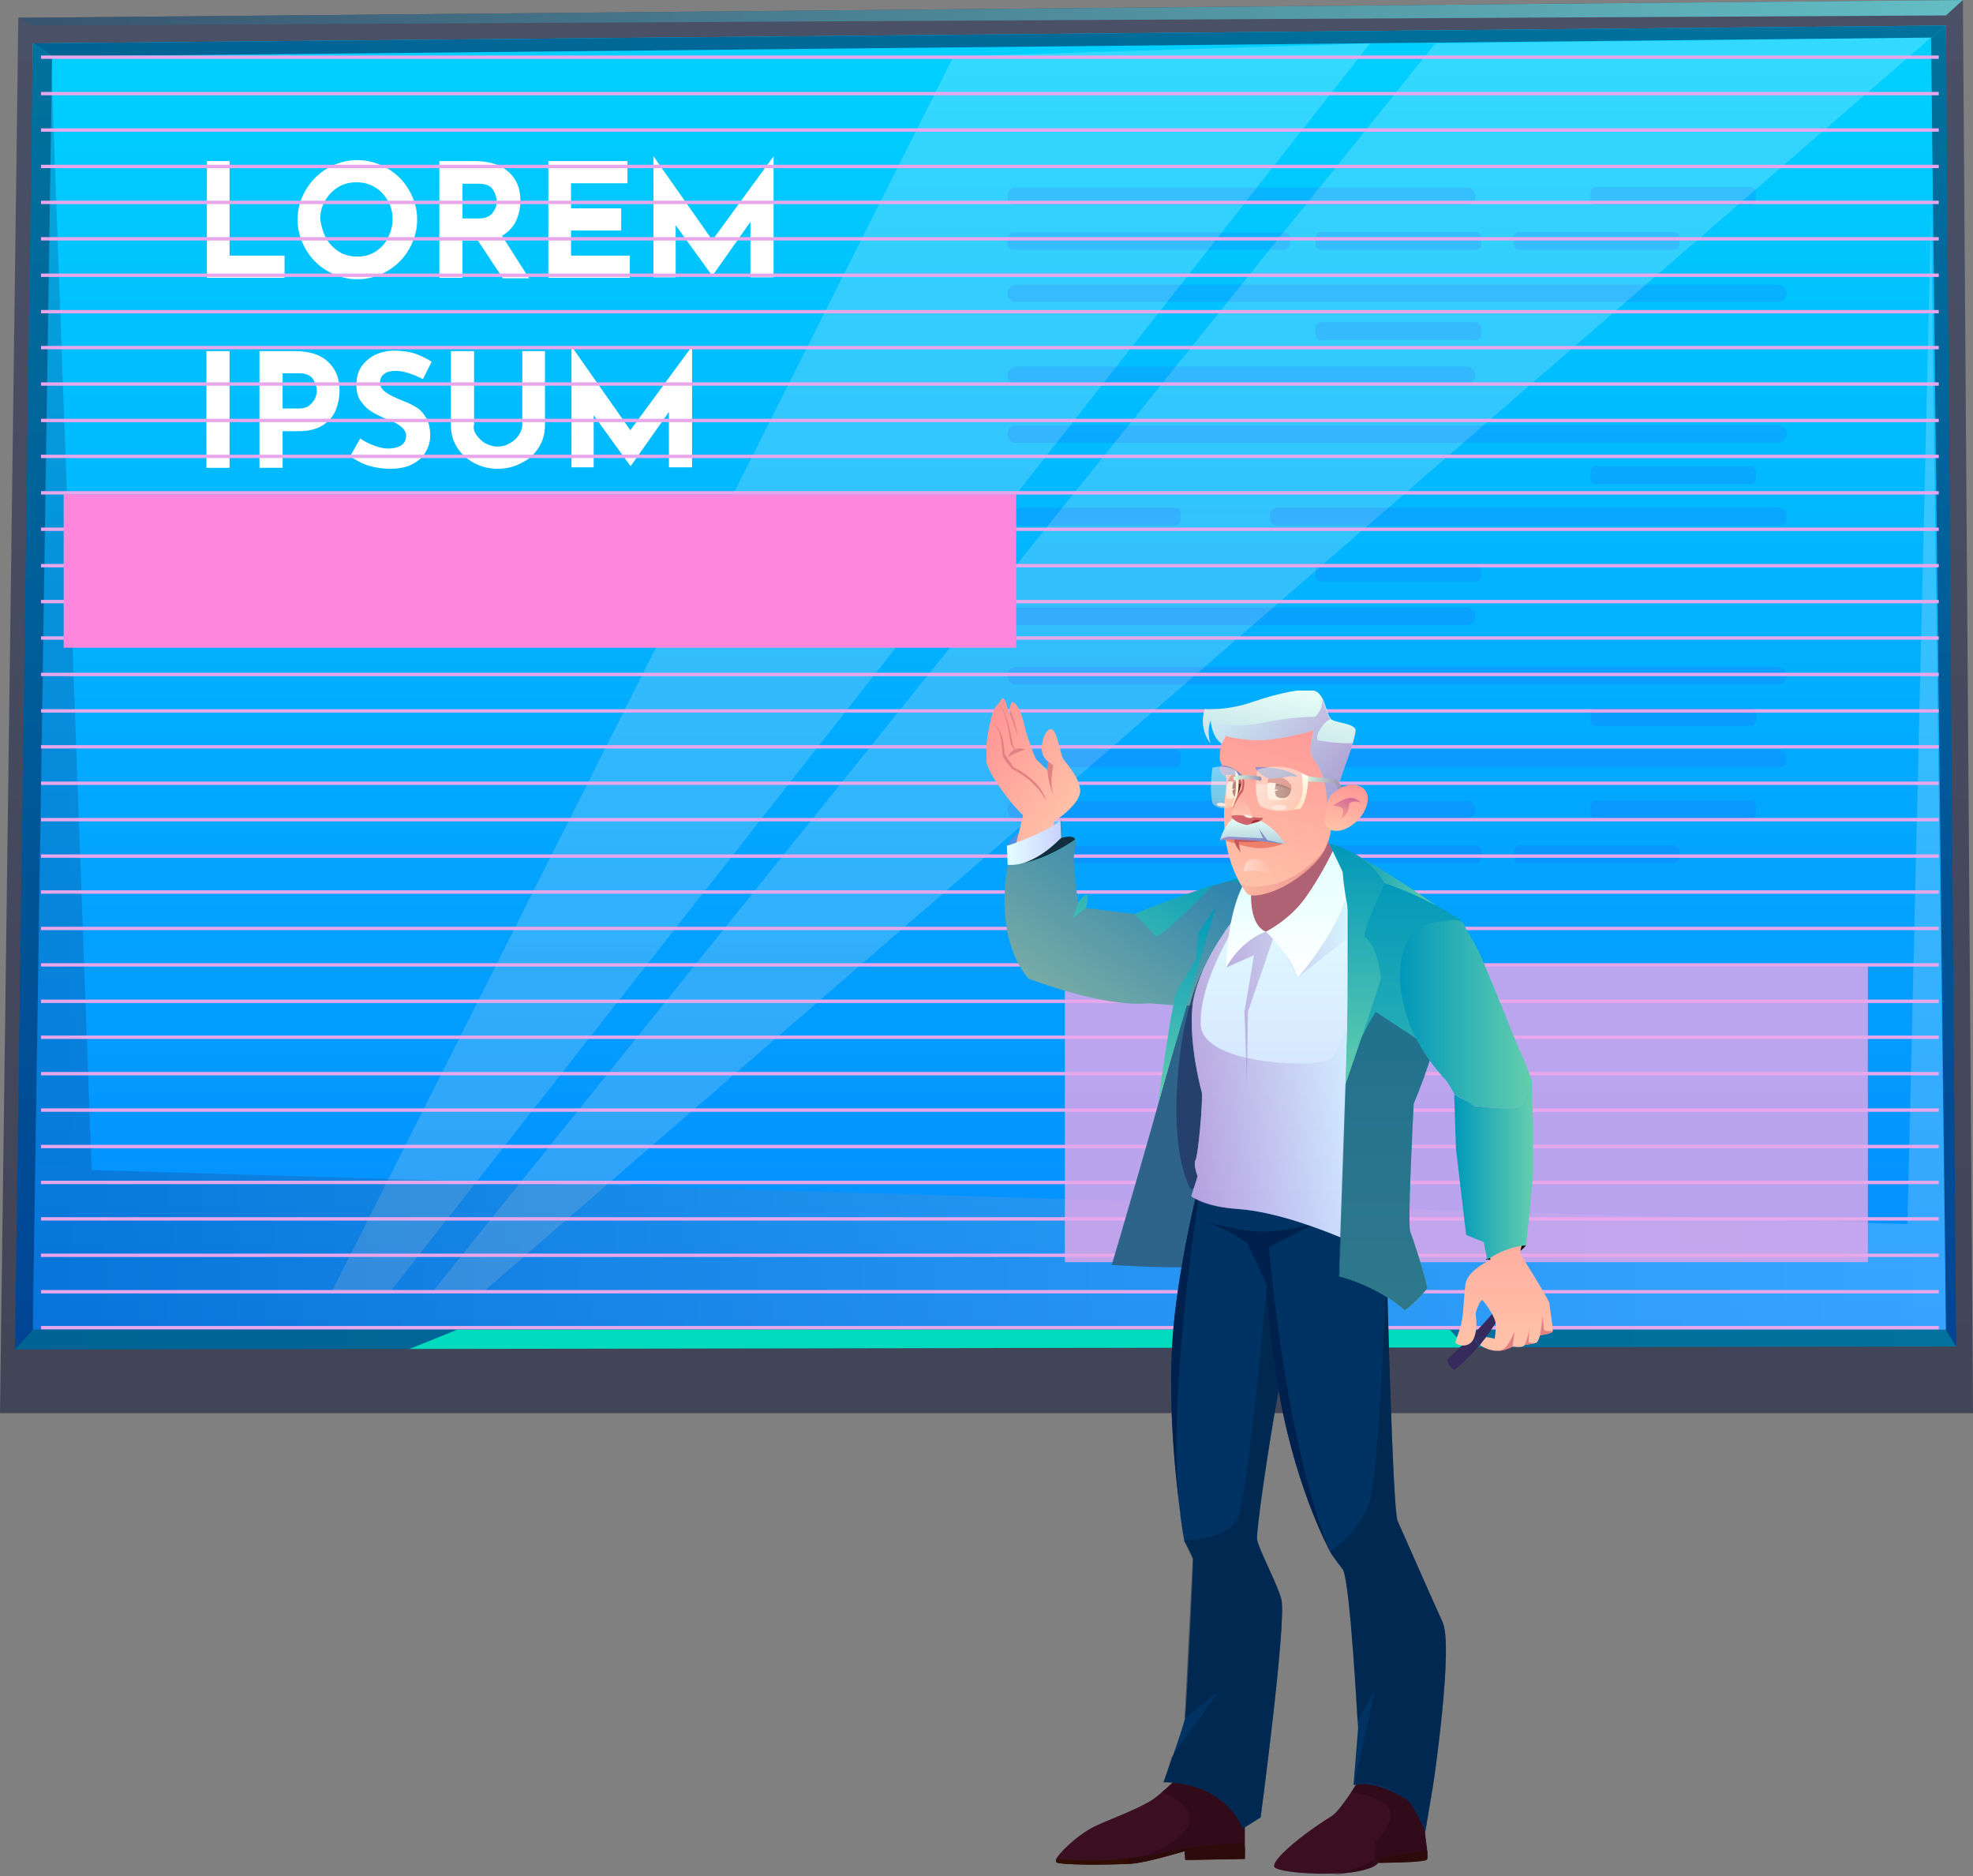 <svg width="550" height="523" viewBox="0 0 550 523" fill="none" xmlns="http://www.w3.org/2000/svg">
<rect x="0" y="0" width="550" height="523" fill="#808080" stroke="none"/>
<path opacity="0.5" d="M0 393.913H550L547.177 0L5.109 4.974L0 393.913Z" fill="url(#paint0_linear)"/>
<path d="M9.142 370.655H542.471V7.125L9.142 12.099V370.655Z" fill="url(#paint1_linear)"/>
<path d="M9.142 370.654L4.168 376.166L545.295 375.36L542.471 370.654H9.142Z" fill="url(#paint2_linear)"/>
<path d="M9.142 12.099L14.52 15.729L538.304 10.486L542.471 7.125L9.142 12.099Z" fill="url(#paint3_linear)"/>
<path d="M538.303 10.486L542.471 370.655L545.294 375.36L542.471 7.125L538.303 10.486Z" fill="url(#paint4_linear)"/>
<path d="M4.168 376.167L9.142 12.1L14.52 15.729L9.142 370.655L4.168 376.167Z" fill="url(#paint5_linear)"/>
<path opacity="0.2" d="M265.791 15.729L92.227 360.572H108.36L381.948 12.1L265.791 15.729Z" fill="url(#paint6_linear)"/>
<path opacity="0.2" d="M400.098 12.1L120.191 360.572H134.173L538.304 10.486L400.098 12.1Z" fill="url(#paint7_linear)"/>
<path opacity="0.2" d="M14.385 20.705L25.544 326.156L531.716 341.213L538.304 59.424L542.471 370.656H9.142L14.385 20.705Z" fill="url(#paint8_linear)"/>
<path d="M114.141 376.032L127.451 370.654H351.833L355.329 375.629L114.141 376.032Z" fill="#00DBBD"/>
<path d="M369.983 370.654L374.285 375.629H408.702L404.131 370.654H369.983Z" fill="#00DBBD"/>
<path d="M547.177 0L542.471 4.302L9.142 7.125L5.109 4.974L547.177 0Z" fill="url(#paint9_linear)"/>
<path d="M63.994 44.902V71.253H79.321V77.437H57.675V44.902H63.994Z" fill="white"/>
<path d="M85.236 52.968C86.715 50.414 88.731 48.397 91.286 46.918C93.84 45.44 96.529 44.633 99.621 44.633C102.579 44.633 105.402 45.44 107.957 46.918C110.511 48.397 112.528 50.414 114.006 52.968C115.485 55.523 116.292 58.211 116.292 61.169C116.292 64.127 115.485 66.95 114.006 69.504C112.528 72.059 110.511 74.076 107.957 75.554C105.402 77.033 102.713 77.84 99.621 77.84C96.663 77.84 93.84 77.033 91.286 75.554C88.731 74.076 86.715 72.059 85.236 69.504C83.757 66.95 82.95 64.261 82.95 61.169C82.95 58.211 83.757 55.523 85.236 52.968ZM90.882 66.412C91.824 68.026 93.034 69.236 94.512 70.177C95.991 71.118 97.739 71.521 99.621 71.521C101.503 71.521 103.117 71.118 104.596 70.177C106.074 69.236 107.284 68.026 108.091 66.412C108.898 64.799 109.435 63.051 109.435 61.169C109.435 59.287 109.032 57.405 108.091 55.926C107.15 54.313 106.074 53.103 104.461 52.161C102.982 51.22 101.234 50.817 99.352 50.817C97.47 50.817 95.857 51.22 94.243 52.161C92.765 53.103 91.555 54.313 90.614 55.926C89.672 57.539 89.269 59.287 89.269 61.169C89.538 63.051 90.076 64.799 90.882 66.412Z" fill="white"/>
<path d="M140.088 77.437L133.232 67.085H128.93V77.437H122.476V44.902H132.291C136.324 44.902 139.416 45.843 141.701 47.86C143.987 49.877 145.063 52.431 145.063 55.926C145.063 57.943 144.659 59.825 143.853 61.573C143.046 63.321 141.701 64.665 139.954 65.741L147.482 77.572H140.088V77.437ZM128.93 60.901H133.501C135.248 60.901 136.458 60.363 137.265 59.422C138.072 58.346 138.475 57.271 138.475 56.195C138.475 55.12 138.072 53.91 137.399 52.834C136.727 51.759 135.383 51.221 133.501 51.221H128.93V60.901Z" fill="white"/>
<path d="M174.908 44.902V51.087H159.179V58.078H173.161V64.262H159.179V71.253H175.581V77.437H152.86V44.902H174.908Z" fill="white"/>
<path d="M215.644 43.559V77.303H209.191V61.843L198.57 76.9L188.353 62.784V77.303H182.168V43.559L198.57 66.951L215.644 43.559Z" fill="white"/>
<path d="M63.994 97.873V130.408H57.541V97.873H63.994Z" fill="white"/>
<path d="M91.42 100.831C93.571 102.847 94.647 105.402 94.647 108.897C94.647 110.779 94.243 112.662 93.571 114.409C92.765 116.157 91.555 117.502 89.941 118.577C88.194 119.653 86.043 120.19 83.354 120.19H78.783V130.408H72.33V97.873H82.144C86.177 97.873 89.269 98.814 91.42 100.831ZM86.177 113.065C86.849 112.527 87.387 111.855 87.79 111.183C88.059 110.511 88.328 109.704 88.328 109.032C88.328 107.822 87.925 106.746 87.253 105.671C86.58 104.595 85.236 104.057 83.354 104.057H78.783V113.872H83.354C84.429 113.872 85.505 113.603 86.177 113.065Z" fill="white"/>
<path d="M110.376 103.385C108.898 103.385 107.822 103.654 107.15 104.191C106.343 104.729 105.94 105.536 105.94 106.746C105.94 107.821 106.478 108.628 107.688 109.435C108.763 110.241 110.376 110.914 112.259 111.72C113.737 112.258 115.082 112.93 116.157 113.602C117.233 114.275 118.174 115.35 118.846 116.56C119.518 117.77 119.922 119.383 119.922 121.4C119.922 123.013 119.518 124.627 118.577 126.105C117.771 127.584 116.426 128.66 114.813 129.466C113.2 130.273 111.183 130.676 108.763 130.676C106.881 130.676 104.864 130.408 102.982 129.87C101.1 129.332 99.352 128.391 97.605 127.181L100.428 122.207C101.503 123.013 102.848 123.685 104.327 124.223C105.805 124.761 107.015 125.03 108.225 125.03C109.57 125.03 110.78 124.761 111.721 124.223C112.662 123.685 113.2 122.744 113.2 121.4C113.2 119.787 111.586 118.308 108.494 117.098C106.612 116.426 105.133 115.619 103.923 114.947C102.713 114.275 101.638 113.333 100.697 111.989C99.756 110.779 99.352 109.166 99.352 107.284C99.352 104.46 100.293 102.175 102.175 100.562C104.058 98.814 106.478 97.873 109.57 97.738C111.99 97.738 114.006 98.007 115.62 98.545C117.233 99.083 118.846 99.889 120.325 100.83L117.905 105.67C114.947 104.191 112.393 103.385 110.376 103.385Z" fill="white"/>
<path d="M132.828 121.266C133.501 122.207 134.307 123.014 135.248 123.551C136.324 124.089 137.399 124.492 138.609 124.492C139.819 124.492 141.029 124.224 142.105 123.551C143.18 123.014 143.987 122.207 144.659 121.266C145.197 120.325 145.6 119.384 145.6 118.308V97.873H151.919V118.443C151.919 120.728 151.381 122.879 150.171 124.761C148.961 126.644 147.348 128.122 145.331 129.063C143.315 130.139 141.164 130.677 138.744 130.677C136.324 130.677 134.173 130.139 132.156 129.063C130.139 127.988 128.526 126.509 127.451 124.761C126.241 122.879 125.703 120.863 125.703 118.443V97.873H132.156V118.308C131.887 119.384 132.156 120.325 132.828 121.266Z" fill="white"/>
<path d="M192.924 96.529V130.274H186.47V114.813L175.85 129.871H175.715L165.498 115.754V130.274H159.313V96.529L175.715 119.922L192.924 96.529Z" fill="white"/>
<g opacity="0.3">
<path opacity="0.3" d="M408.836 57.139H283.268C281.924 57.139 280.848 56.063 280.848 54.719C280.848 53.374 281.924 52.299 283.268 52.299H408.836C410.181 52.299 411.256 53.374 411.256 54.719C411.256 56.063 410.181 57.139 408.836 57.139Z" fill="#5400FF"/>
<path opacity="0.3" d="M408.836 107.016H283.268C281.924 107.016 280.848 105.94 280.848 104.596C280.848 103.251 281.924 102.176 283.268 102.176H408.836C410.181 102.176 411.256 103.251 411.256 104.596C411.256 105.94 410.181 107.016 408.836 107.016Z" fill="#5400FF"/>
<path opacity="0.3" d="M495.551 84.16H283.268C281.924 84.16 280.848 83.085 280.848 81.74C280.848 80.396 281.924 79.32 283.268 79.32H495.686C497.03 79.32 498.105 80.396 498.105 81.74C497.971 83.085 496.896 84.16 495.551 84.16Z" fill="#5400FF"/>
<path opacity="0.3" d="M495.551 123.418H283.268C281.924 123.418 280.848 122.342 280.848 120.998C280.848 119.654 281.924 118.578 283.268 118.578H495.686C497.03 118.578 498.105 119.654 498.105 120.998C497.971 122.342 496.896 123.418 495.551 123.418Z" fill="#5400FF"/>
<path opacity="0.3" d="M496.089 146.543H356.001C354.925 146.543 353.984 145.602 353.984 144.526V143.585C353.984 142.509 354.925 141.568 356.001 141.568H495.955C497.03 141.568 497.971 142.509 497.971 143.585V144.526C497.971 145.736 497.164 146.543 496.089 146.543Z" fill="#5400FF"/>
<path opacity="0.3" d="M357.749 69.643H282.73C281.655 69.643 280.848 68.836 280.848 67.76V66.685C280.848 65.609 281.655 64.803 282.73 64.803H357.749C358.824 64.803 359.631 65.609 359.631 66.685V67.76C359.631 68.836 358.824 69.643 357.749 69.643Z" fill="#5400FF"/>
<path opacity="0.3" d="M411.391 69.642H368.235C367.429 69.642 366.756 68.97 366.756 68.163V66.147C366.756 65.34 367.429 64.668 368.235 64.668H411.391C412.198 64.668 412.87 65.34 412.87 66.147V68.163C412.87 69.105 412.198 69.642 411.391 69.642Z" fill="#5400FF"/>
<path opacity="0.3" d="M466.646 69.642H423.491C422.684 69.642 422.012 68.97 422.012 68.163V66.147C422.012 65.34 422.684 64.668 423.491 64.668H466.646C467.453 64.668 468.125 65.34 468.125 66.147V68.163C467.991 69.105 467.453 69.642 466.646 69.642Z" fill="#5400FF"/>
<path opacity="0.3" d="M411.391 94.783H368.235C367.429 94.783 366.756 94.111 366.756 93.304V91.287C366.756 90.481 367.429 89.809 368.235 89.809H411.391C412.198 89.809 412.87 90.481 412.87 91.287V93.304C412.87 94.111 412.198 94.783 411.391 94.783Z" fill="#5400FF"/>
<path opacity="0.3" d="M327.634 146.543H284.478C283.671 146.543 282.999 145.87 282.999 145.064V143.047C282.999 142.241 283.671 141.568 284.478 141.568H327.634C328.44 141.568 329.113 142.241 329.113 143.047V145.064C328.978 145.87 328.306 146.543 327.634 146.543Z" fill="#5400FF"/>
<path opacity="0.3" d="M488.023 134.98H444.867C444.06 134.98 443.388 134.308 443.388 133.501V131.485C443.388 130.678 444.06 130.006 444.867 130.006H488.023C488.829 130.006 489.501 130.678 489.501 131.485V133.501C489.501 134.308 488.829 134.98 488.023 134.98Z" fill="#5400FF"/>
<path opacity="0.3" d="M408.836 174.236H283.268C281.924 174.236 280.848 173.161 280.848 171.816C280.848 170.472 281.924 169.396 283.268 169.396H408.836C410.181 169.396 411.256 170.472 411.256 171.816C411.256 173.161 410.181 174.236 408.836 174.236Z" fill="#5400FF"/>
<path opacity="0.3" d="M495.551 190.773H283.268C281.924 190.773 280.848 189.698 280.848 188.354C280.848 187.009 281.924 185.934 283.268 185.934H495.686C497.03 185.934 498.105 187.009 498.105 188.354C497.971 189.698 496.896 190.773 495.551 190.773Z" fill="#5400FF"/>
<path opacity="0.3" d="M496.089 213.898H356.001C354.925 213.898 353.984 212.957 353.984 211.882V210.94C353.984 209.865 354.925 208.924 356.001 208.924H495.955C497.03 208.924 497.971 209.865 497.971 210.94V211.882C497.971 212.957 497.164 213.898 496.089 213.898Z" fill="#5400FF"/>
<path opacity="0.3" d="M411.391 162.136H368.235C367.429 162.136 366.756 161.464 366.756 160.658V158.641C366.756 157.834 367.429 157.162 368.235 157.162H411.391C412.198 157.162 412.87 157.834 412.87 158.641V160.658C412.87 161.464 412.198 162.136 411.391 162.136Z" fill="#5400FF"/>
<path opacity="0.3" d="M327.634 213.898H284.478C283.671 213.898 282.999 213.226 282.999 212.419V210.403C282.999 209.596 283.671 208.924 284.478 208.924H327.634C328.44 208.924 329.113 209.596 329.113 210.403V212.419C328.978 213.226 328.306 213.898 327.634 213.898Z" fill="#5400FF"/>
<path opacity="0.3" d="M488.023 202.336H444.867C444.06 202.336 443.388 201.663 443.388 200.857V198.84C443.388 198.034 444.06 197.361 444.867 197.361H488.023C488.829 197.361 489.501 198.034 489.501 198.84V200.857C489.501 201.663 488.829 202.336 488.023 202.336Z" fill="#5400FF"/>
<path opacity="0.3" d="M488.023 57.138H444.867C444.06 57.138 443.388 56.466 443.388 55.66V53.643C443.388 52.836 444.06 52.164 444.867 52.164H488.023C488.829 52.164 489.501 52.836 489.501 53.643V55.66C489.501 56.466 488.829 57.138 488.023 57.138Z" fill="#5400FF"/>
<path opacity="0.3" d="M408.836 228.148H283.268C281.924 228.148 280.848 227.073 280.848 225.729C280.848 224.384 281.924 223.309 283.268 223.309H408.836C410.181 223.309 411.256 224.384 411.256 225.729C411.256 227.073 410.181 228.148 408.836 228.148Z" fill="#5400FF"/>
<path opacity="0.3" d="M357.749 240.65H282.73C281.655 240.65 280.848 239.844 280.848 238.768V237.693C280.848 236.617 281.655 235.811 282.73 235.811H357.749C358.824 235.811 359.631 236.617 359.631 237.693V238.768C359.631 239.844 358.824 240.65 357.749 240.65Z" fill="#5400FF"/>
<path opacity="0.3" d="M411.391 240.652H368.235C367.429 240.652 366.756 239.98 366.756 239.173V237.157C366.756 236.35 367.429 235.678 368.235 235.678H411.391C412.198 235.678 412.87 236.35 412.87 237.157V239.173C412.87 239.98 412.198 240.652 411.391 240.652Z" fill="#5400FF"/>
<path opacity="0.3" d="M466.646 240.652H423.491C422.684 240.652 422.012 239.98 422.012 239.173V237.157C422.012 236.35 422.684 235.678 423.491 235.678H466.646C467.453 235.678 468.125 236.35 468.125 237.157V239.173C467.991 239.98 467.453 240.652 466.646 240.652Z" fill="#5400FF"/>
<path opacity="0.3" d="M488.023 228.148H444.867C444.06 228.148 443.388 227.476 443.388 226.669V224.653C443.388 223.846 444.06 223.174 444.867 223.174H488.023C488.829 223.174 489.501 223.846 489.501 224.653V226.669C489.501 227.476 488.829 228.148 488.023 228.148Z" fill="#5400FF"/>
</g>
<path d="M11.428 16.412L540.455 16.412V15.471L11.428 15.471V16.412Z" fill="#E7A7EA"/>
<path d="M11.428 26.564L540.455 26.564V25.623L11.428 25.623V26.564Z" fill="#E7A7EA"/>
<path d="M11.428 36.719L540.455 36.719V35.778L11.428 35.778V36.719Z" fill="#E7A7EA"/>
<path d="M11.428 46.871L540.455 46.871V45.93L11.428 45.93V46.871Z" fill="#E7A7EA"/>
<path d="M11.428 56.891L540.455 56.891V55.95L11.428 55.95V56.891Z" fill="#E7A7EA"/>
<path d="M11.428 67.043L540.455 67.043V66.102L11.428 66.102V67.043Z" fill="#E7A7EA"/>
<path d="M11.428 77.195L540.455 77.195V76.254L11.428 76.254V77.195Z" fill="#E7A7EA"/>
<path d="M11.428 87.35L540.455 87.35V86.409L11.428 86.409V87.35Z" fill="#E7A7EA"/>
<path d="M11.428 97.369L540.455 97.369V96.428L11.428 96.428V97.369Z" fill="#E7A7EA"/>
<path d="M11.428 107.521L540.455 107.521V106.58L11.428 106.58V107.521Z" fill="#E7A7EA"/>
<path d="M11.428 117.674L540.455 117.674V116.733L11.428 116.733V117.674Z" fill="#E7A7EA"/>
<path d="M11.428 127.693L540.455 127.693V126.752L11.428 126.752V127.693Z" fill="#E7A7EA"/>
<path d="M11.428 137.846L540.455 137.846V136.905L11.428 136.905V137.846Z" fill="#E7A7EA"/>
<path d="M11.428 148L540.455 148V147.059L11.428 147.059V148Z" fill="#E7A7EA"/>
<path d="M11.428 158.152L540.455 158.152V157.211L11.428 157.211V158.152Z" fill="#E7A7EA"/>
<path d="M11.428 168.172L540.455 168.172V167.231L11.428 167.231V168.172Z" fill="#E7A7EA"/>
<path d="M11.428 178.324L540.455 178.324V177.383L11.428 177.383V178.324Z" fill="#E7A7EA"/>
<path d="M11.428 188.477L540.455 188.477V187.535L11.428 187.535V188.477Z" fill="#E7A7EA"/>
<path d="M11.428 198.631L540.455 198.631V197.69L11.428 197.69V198.631Z" fill="#E7A7EA"/>
<path d="M11.428 208.648L540.455 208.648V207.707L11.428 207.707V208.648Z" fill="#E7A7EA"/>
<path d="M11.428 218.801L540.455 218.801V217.86L11.428 217.86V218.801Z" fill="#E7A7EA"/>
<path d="M11.428 228.955L540.455 228.955V228.014L11.428 228.014V228.955Z" fill="#E7A7EA"/>
<path d="M11.428 239.107L540.455 239.107V238.166L11.428 238.166V239.107Z" fill="#E7A7EA"/>
<path d="M11.428 249.127L540.455 249.127V248.186L11.428 248.186V249.127Z" fill="#E7A7EA"/>
<path d="M11.428 259.279L540.455 259.279V258.338L11.428 258.338V259.279Z" fill="#E7A7EA"/>
<path d="M11.428 269.432L540.455 269.432V268.491L11.428 268.491V269.432Z" fill="#E7A7EA"/>
<path d="M11.428 279.586L540.455 279.586V278.645L11.428 278.645V279.586Z" fill="#E7A7EA"/>
<path d="M11.428 289.605L540.455 289.605V288.664L11.428 288.664V289.605Z" fill="#E7A7EA"/>
<path d="M11.428 299.758L540.455 299.758V298.817L11.428 298.817V299.758Z" fill="#E7A7EA"/>
<path d="M11.428 309.91L540.455 309.91V308.969L11.428 308.969V309.91Z" fill="#E7A7EA"/>
<path d="M11.428 320.064L540.455 320.064V319.123L11.428 319.123V320.064Z" fill="#E7A7EA"/>
<path d="M11.428 330.082L540.455 330.082V329.141L11.428 329.141V330.082Z" fill="#E7A7EA"/>
<path d="M11.428 340.236L540.455 340.236V339.295L11.428 339.295V340.236Z" fill="#E7A7EA"/>
<path d="M11.428 350.389L540.455 350.389V349.448L11.428 349.448V350.389Z" fill="#E7A7EA"/>
<path d="M11.428 360.541L540.455 360.541V359.6L11.428 359.6V360.541Z" fill="#E7A7EA"/>
<path d="M11.428 370.561L540.455 370.561V369.619L11.428 369.619V370.561Z" fill="#E7A7EA"/>
<path opacity="0.8" d="M520.692 269.016H296.847V351.832H520.692V269.016Z" fill="#E7A7EA"/>
<path d="M283.268 137.803H17.746V180.555H283.268V137.803Z" fill="#FF86DD"/>
<g clip-path="url(#clip0)">
<path d="M338.862 252.831C338.862 252.831 333.368 266.368 329.248 283.829C325.128 301.291 309.923 352.596 309.923 352.596C309.923 352.596 331.21 354.067 335.722 352.596C340.333 351.124 355.44 295.797 355.44 295.797L346.611 252.732L338.862 252.831Z" fill="#2E638A"/>
<path d="M403.41 378.984C403.802 381.142 405.47 381.829 405.47 381.829C408.217 379.671 410.571 377.218 412.435 374.962C411.846 374.57 411.356 374.177 411.356 373.883C411.159 373.294 412.337 372.608 414.2 372.706C415.28 371.333 416.162 369.959 416.947 368.782C418.713 366.035 419.596 364.27 419.596 364.27L416.653 365.349C416.457 365.643 416.261 365.937 415.966 366.231C414.887 367.507 413.219 369.371 411.356 371.234C410.08 372.51 408.707 373.883 407.53 375.06C405.274 377.316 403.41 378.984 403.41 378.984Z" fill="#36295C"/>
<path d="M425.482 347.005C425.482 347.005 422.441 351.713 414.2 351.125C414.2 351.125 418.222 346.808 425.482 347.005Z" fill="#000003"/>
<path d="M294.423 519.067C295.012 519.95 309.04 519.852 314.533 519.558C315.122 519.558 315.612 519.558 315.907 519.46C319.732 519.165 330.229 516.026 330.229 516.026L330.425 518.479L347.004 518.185C347.004 517.204 347.102 515.928 347.004 514.653C347.004 512.004 347.004 509.356 347.004 509.356C347.004 509.356 347.004 502.685 341.804 499.154C341.51 498.957 341.118 498.761 340.725 498.565C335.526 495.622 327.973 495.916 327.973 495.916C327.973 495.916 327.875 496.014 327.776 496.113C327.09 496.701 325.52 498.271 323.853 499.644C323.068 500.331 322.185 501.017 321.498 501.508C316.397 504.843 307.765 507.59 304.135 509.65C299.721 512.102 295.208 516.517 294.325 518.381C294.423 518.675 294.325 518.871 294.423 519.067Z" fill="#3B0E21"/>
<path d="M294.423 519.067C295.012 519.95 309.04 519.852 314.533 519.558C315.122 519.558 315.612 519.46 315.907 519.46C319.732 519.165 330.229 516.026 330.229 516.026L330.425 518.479L347.004 518.184C347.004 517.203 347.004 515.928 347.004 514.653L346.709 513.672C346.709 513.672 332.387 514.555 326.011 516.026C323.166 516.713 320.027 517.301 316.888 517.694H316.79C316.201 517.792 315.612 517.89 315.122 517.89C314.926 517.89 314.729 517.988 314.533 517.988C311.296 518.381 308.157 518.675 305.508 518.675C299.721 518.773 295.012 518.184 294.619 518.184C294.423 518.675 294.325 518.871 294.423 519.067Z" fill="#310E00"/>
<path opacity="0.5" d="M314.435 518.086L314.533 519.459C315.122 519.459 315.612 519.459 315.907 519.361C319.732 519.067 330.229 515.928 330.229 515.928L330.425 518.38L347.004 518.086C347.004 517.105 347.102 515.829 347.004 514.554C347.004 511.905 347.004 509.257 347.004 509.257C347.004 509.257 347.004 502.586 341.804 499.055C341.51 498.859 341.118 498.662 340.725 498.466C336.899 496.406 331.112 496.014 327.776 496.014C327.09 496.602 325.52 498.172 323.853 499.545C326.109 500.232 328.757 501.605 330.817 504.352C334.545 509.453 325.226 516.124 316.691 517.791H316.593C316.005 517.889 315.416 517.988 314.828 517.988C314.828 518.086 314.631 518.086 314.435 518.086Z" fill="#280815"/>
<path d="M355.44 520.637C357.206 521.814 365.544 522.599 372.803 522.207C374.177 522.207 375.55 522.01 376.825 521.912C380.357 521.422 383.202 520.637 384.182 519.264C384.182 519.264 384.379 519.264 384.771 519.264C387.224 519.166 397.229 518.773 397.72 518.381C397.72 518.381 397.818 518.283 397.818 518.185C397.818 518.086 397.818 517.988 397.916 517.89C397.916 517.694 397.916 517.498 397.916 517.302C397.916 516.909 397.916 516.419 397.818 515.928C397.818 515.34 397.72 514.751 397.622 514.064C397.524 513.28 397.426 512.495 397.328 511.71C397.328 511.71 397.328 511.612 397.328 511.514C397.328 511.122 397.229 510.827 397.229 510.435C397.033 509.454 396.837 508.375 396.641 507.198C396.543 506.707 396.445 506.217 396.248 505.628C395.562 502.979 394.679 499.742 393.404 495.524C392.913 493.954 392.619 492.875 392.619 492.875C392.325 492.777 392.128 492.581 391.834 492.483C384.182 489.442 378.395 496.897 378.395 496.897C378.395 496.897 377.61 498.075 376.629 499.644C374.961 502.097 372.607 505.432 371.234 506.217C360.345 513.083 353.674 519.558 355.44 520.637Z" fill="#3B0E21"/>
<path d="M384.281 519.264C384.281 519.264 396.739 519.264 397.818 518.381L397.916 515.83C397.916 515.83 385.458 517.694 384.869 517.988C384.281 518.283 384.281 519.264 384.281 519.264Z" fill="#310E00"/>
<path opacity="0.5" d="M371.234 522.501C372.509 522.501 373.784 522.403 374.961 522.207C375.648 522.108 376.237 522.01 376.825 521.912C382.613 520.931 384.084 519.46 384.182 519.264C384.182 519.264 384.379 519.264 384.771 519.264C387.224 519.264 396.837 519.166 397.72 518.381C397.72 518.381 397.818 518.283 397.818 518.185C397.818 518.086 397.818 517.988 397.916 517.89C397.916 517.694 397.916 517.498 397.916 517.302C397.916 516.909 397.916 516.419 397.818 515.928C397.818 515.34 397.72 514.751 397.622 514.064C397.524 513.182 397.426 512.397 397.328 511.71C397.328 511.71 397.328 511.612 397.328 511.514C397.229 510.925 397.229 510.435 397.229 510.435C397.131 509.65 396.935 508.473 396.641 507.198C396.543 506.707 396.445 506.217 396.248 505.628C395.366 502.195 394.188 498.075 393.404 495.524C392.913 493.954 392.619 492.875 392.619 492.875C392.325 492.777 392.128 492.581 391.834 492.483C384.182 489.442 378.395 496.897 378.395 496.897C378.395 496.897 377.61 498.075 376.629 499.644C379.474 499.938 383.202 500.821 385.948 502.685C390.853 506.217 383.398 513.574 383.398 513.574L383.202 518.185C383.202 518.185 378.395 521.422 372.901 522.207C372.313 522.403 371.822 522.403 371.234 522.501Z" fill="#280815"/>
<path d="M324.343 496.799C324.343 496.799 332.289 496.603 338.469 500.527C344.649 504.451 346.415 509.748 346.415 509.748L351.418 506.609C351.418 506.609 358.677 452.165 357.206 445.887C356.323 442.061 350.829 431.761 350.437 429.112C350.143 427.15 353.576 403.018 356.421 387.715C357.402 382.418 358.383 378.2 359.07 376.336C361.816 368.88 354.95 331.113 354.95 331.113L345.14 312.965L339.254 311.689C339.254 311.689 337.881 316.104 335.919 323.363C335.919 323.363 335.919 323.461 335.821 323.755C333.172 333.859 329.542 349.261 327.58 365.741C325.128 385.459 327.286 408.316 328.856 420.676C328.954 421.264 329.052 421.951 329.052 422.54C329.64 426.954 330.131 429.505 330.131 429.505L330.229 429.701C330.719 430.486 332.485 433.919 332.583 434.606V434.704C332.681 436.568 330.818 476.493 330.327 479.044C330.033 480.417 328.365 485.518 326.796 489.933C325.52 493.562 324.343 496.799 324.343 496.799Z" fill="#003363"/>
<path d="M353.184 349.85L353.674 350.144C353.674 350.144 351.418 354.559 355.832 383.792C360.247 413.025 370.253 431.369 370.743 432.448C371.234 433.527 374.373 437.549 374.373 437.549C376.433 441.473 378.591 481.693 378.591 481.693L377.316 497.585C383.3 496.113 390.363 500.528 392.227 501.705C393.992 502.882 397.328 510.534 397.328 510.534C397.328 510.534 399.191 499.449 399.486 497.683C399.78 495.917 405.175 458.738 402.134 452.166C399.093 445.495 390.951 426.955 389.578 423.914C388.205 420.873 386.537 352.204 386.537 352.204C386.537 352.204 390.657 344.945 390.657 343.376C390.657 341.806 383.986 312.867 383.986 312.867C375.452 315.32 345.14 312.867 345.14 312.867C344.257 320.225 346.317 345.73 346.317 345.73L353.184 349.85Z" fill="#003363"/>
<path opacity="0.8" d="M366.721 341.02L353.772 347.593L353.086 358.089L347.69 346.612C347.69 346.612 342.197 342.295 334.153 340.039C334.153 340.039 344.257 342.982 350.633 343.276C356.813 343.669 366.721 341.02 366.721 341.02Z" fill="#001D48"/>
<path opacity="0.5" d="M324.343 496.8C324.343 496.8 332.289 496.604 338.469 500.527C344.649 504.451 346.415 509.749 346.415 509.749L351.418 506.609C351.418 506.609 358.677 452.165 357.206 445.887C356.323 442.061 350.829 431.761 350.339 429.112C350.045 427.15 353.478 403.019 356.421 387.715V387.617L353.086 358.09C353.086 358.09 347.985 417.635 344.845 423.521C341.706 429.309 330.033 429.407 330.033 429.407L330.131 429.603L332.485 434.508V434.606L330.229 478.946L339.646 471.589L326.599 489.835C325.52 493.562 324.343 496.8 324.343 496.8Z" fill="#001E41"/>
<path opacity="0.5" d="M378.493 497.093C385.065 496.406 390.461 500.527 392.227 501.704C393.992 502.881 397.328 510.532 397.328 510.532C397.328 510.532 399.191 499.447 399.486 497.682C399.78 495.916 405.175 458.737 402.134 452.164C399.093 445.494 390.951 426.953 389.578 423.912C388.205 420.871 386.537 352.203 386.537 352.203C386.537 352.203 384.673 411.356 381.436 419.596C378.199 427.836 370.743 432.447 370.743 432.447C371.234 433.526 374.373 437.548 374.373 437.548C376.433 441.472 378.395 479.828 378.395 479.828L383.3 471.097L377.414 497.584L378.493 497.093Z" fill="#001E41"/>
<path opacity="0.8" d="M355.832 383.792C360.247 413.025 370.253 431.369 370.743 432.448C357.99 401.155 353.772 347.594 353.772 347.594L353.184 349.85L353.674 350.144C353.674 350.144 351.418 354.559 355.832 383.792Z" fill="#001D48"/>
<path opacity="0.8" d="M328.856 420.479C325.03 387.322 334.938 328.66 335.82 323.559C333.172 333.663 329.542 349.064 327.58 365.544C325.128 385.36 327.286 408.217 328.856 420.479Z" fill="#001D48"/>
<path opacity="0.5" d="M280.788 235.761C280.788 235.761 284.221 228.11 295.699 228.698C295.601 228.698 289.518 235.173 280.788 235.761Z" fill="url(#paint10_linear)"/>
<path d="M293.639 235.173L293.835 228.992C293.835 228.992 301.683 223.99 301.094 219.968C300.505 215.847 296.876 212.61 296.189 211.139C295.6 209.765 294.62 203.88 293.246 203.291C291.873 202.702 290.303 206.136 290.401 208.882C290.598 211.727 292.658 212.512 292.952 213.003C293.246 213.493 293.05 215.553 293.05 215.553C293.05 215.553 289.028 212.12 288.636 211.237C288.145 210.354 286.183 204.762 285.987 203.88C285.791 202.997 284.319 195.836 282.063 195.639C281.573 196.718 281.278 197.699 281.376 199.171C281.376 199.171 280.395 195.247 279.807 194.756C279.218 194.266 278.335 196.228 278.335 196.228C278.335 196.228 276.962 196.817 276.177 200.74C276.177 200.74 274.215 208.588 275 212.414C275.785 216.24 282.161 224.578 285.202 227.227L282.455 238.508C282.652 238.41 289.813 238.214 293.639 235.173Z" fill="url(#paint11_linear)"/>
<path d="M280.788 235.762L280.984 241.06C280.984 241.06 276.57 260.581 286.674 272.745C286.674 272.745 306.784 280.691 319.634 279.71C322.577 279.514 331.995 281.378 336.017 279.416C349.26 272.647 359.462 255.578 359.462 255.578C359.462 255.578 354.851 247.534 349.848 245.376C345.042 243.316 339.941 247.043 338.077 246.749C338.077 246.749 323.46 251.556 316.299 254.793L302.664 253.125C302.664 253.125 303.546 250.379 303.056 249.594C302.565 248.809 300.505 251.654 300.505 251.654V251.556C300.407 250.575 299.23 242.629 299.328 239.882C299.328 237.822 299.721 236.253 299.917 235.076C300.015 234.585 300.015 234.193 299.917 233.898C299.524 233.016 295.993 233.506 295.993 233.506L295.797 228.699C295.601 228.699 286.674 235.762 280.788 235.762Z" fill="url(#paint12_linear)"/>
<path d="M293.639 213.297C293.639 213.297 292.461 217.809 293.639 221.831C293.639 221.831 291.284 215.749 292.167 212.414L293.639 213.297Z" fill="#E28183"/>
<path d="M291.579 223.205C291.579 223.205 289.322 217.908 282.161 214.376C282.161 214.376 279.905 211.924 279.513 210.648C279.218 209.471 279.611 202.703 276.373 201.525C276.373 201.525 279.807 202.114 280.003 210.06L282.554 213.886C282.652 213.886 290.205 217.417 291.579 223.205Z" fill="#E28183"/>
<path d="M278.532 196.229C278.532 196.229 280.101 198.19 280.984 202.801C281.769 207.412 281.769 207.412 281.769 207.412L283.044 209.668L282.259 207.314C282.259 207.314 280.984 198.681 278.532 196.229Z" fill="#E28183"/>
<path d="M281.573 197.994C281.573 197.994 283.24 201.329 283.633 205.253C283.633 205.253 282.357 200.643 281.573 199.269V197.994Z" fill="#E28183"/>
<path d="M285.889 208.884C285.889 208.884 282.357 210.061 280.886 211.14C280.886 211.14 281.475 209.766 282.652 208.982C283.829 208.197 285.889 208.884 285.889 208.884Z" fill="#E28183"/>
<path opacity="0.2" d="M280.788 235.762L280.984 241.06C280.984 241.06 276.57 260.581 286.674 272.745C286.674 272.745 306.784 280.691 319.634 279.71C322.577 279.514 343.276 281.868 347.298 279.808L351.026 252.145L349.848 251.262C345.925 242.139 339.941 247.043 338.077 246.749C338.077 246.749 326.796 258.717 322.381 261.169L316.299 254.793L302.664 253.125L299.034 256.068L300.505 251.654V251.556C300.407 250.575 299.23 242.629 299.328 239.882C299.328 237.822 299.721 236.253 299.917 235.076V233.898C299.917 233.898 293.54 238.999 285.791 240.373L295.993 233.506L295.797 228.699C295.601 228.699 286.674 235.762 280.788 235.762Z" fill="#CA2485"/>
<path d="M400.761 252.732C400.761 252.732 384.085 240.961 374.079 236.252L378.101 246.65L400.761 252.732Z" fill="url(#paint13_linear)"/>
<path opacity="0.8" d="M335.232 270.684C335.232 270.684 329.444 280.69 328.169 302.271C326.796 323.852 331.995 331.602 331.995 331.602L344.061 324.441L339.45 297.17L335.232 270.684Z" fill="#243864"/>
<path d="M332.093 333.467C332.093 333.467 336.017 336.41 345.042 336.998C356.029 337.783 368.978 342.982 373.784 344.944C374.961 345.435 375.648 345.729 375.648 345.729L379.376 324.932C379.376 324.932 377.904 305.215 377.512 292.952C377.12 280.69 375.55 245.768 375.55 245.768C372.509 250.869 367.604 256.46 358.677 258.716C349.75 260.875 347.985 257.441 347.985 257.441L343.374 256.951C342.982 257.539 333.368 269.998 332.387 280.788C331.406 291.775 335.036 304.528 335.036 304.528C335.33 306.98 334.055 321.989 333.27 323.363C332.583 324.736 333.859 327.875 333.859 327.875L332.093 333.467Z" fill="url(#paint14_linear)"/>
<path opacity="0.5" d="M341.805 269.703L349.554 266.269C349.554 266.269 348.181 274.804 346.906 281.965L347.592 302.271L347.887 281.965L355.244 260.678L361.914 272.351L375.158 261.855L375.55 252.83L374.569 250.279L352.791 259.697L346.317 260.972L341.805 269.703Z" fill="url(#paint15_linear)"/>
<path d="M367.408 228.404C367.408 228.404 372.117 238.999 375.55 245.768C375.55 245.768 363.19 258.324 352.791 259.697C342.393 261.071 347.985 256.166 348.279 254.989C348.573 253.713 347.985 250.574 347.985 250.574L367.408 228.404Z" fill="#AF6273"/>
<path d="M352.889 259.697C352.889 259.697 359.07 265.386 361.816 272.449C361.816 272.449 373.98 258.716 375.746 247.336C375.746 247.336 375.746 240.96 371.528 237.232C371.528 237.232 368.389 244.001 363.876 250.279C359.364 256.558 352.889 259.697 352.889 259.697Z" fill="url(#paint16_linear)"/>
<path opacity="0.5" d="M332.093 333.467C332.093 333.467 335.036 336.41 345.042 336.999C356.029 337.685 368.977 342.983 373.784 344.945L374.471 339.942L375.844 279.317C375.746 281.966 374.667 294.326 369.468 295.798C362.797 297.564 335.33 296.19 334.741 285.792C334.055 273.824 344.649 257.54 344.649 257.54L343.374 256.951C342.982 257.54 333.368 269.998 332.387 280.789C331.406 291.776 335.036 304.528 335.036 304.528C335.33 306.981 334.055 321.99 333.27 323.363C332.583 324.737 333.859 327.876 333.859 327.876L332.093 333.467Z" fill="url(#paint17_linear)"/>
<path d="M373.294 355.736C384.967 358.875 391.54 365.251 391.54 365.251C394.679 363.387 397.916 359.071 397.916 359.071C397.033 354.755 393.894 345.337 393.11 343.277C392.717 342.296 392.913 334.743 393.208 326.699C393.6 317.379 394.09 307.57 394.09 307.57C396.151 302.763 397.916 297.564 399.486 292.463C402.919 280.887 405.077 269.606 406.156 262.837C406.843 258.815 407.137 256.363 407.137 256.363C407.137 256.363 407.039 256.363 406.941 256.265L406.843 256.167C406.745 256.068 406.549 255.97 406.451 255.97C402.429 253.42 398.309 251.262 394.581 249.594C383.3 244.493 374.275 243.021 374.275 243.021L375.648 245.768C375.648 245.768 375.746 269.606 375.648 283.045C375.648 287.362 375.354 296.583 375.06 307.079C374.863 313.161 374.667 319.636 374.471 325.816C374.079 337.686 373.686 348.476 373.49 353.185V354.264V355.049L373.294 355.736Z" fill="url(#paint18_linear)"/>
<path opacity="0.8" d="M373.294 355.736C384.967 358.875 391.54 365.251 391.54 365.251C394.581 363.387 397.916 359.071 397.916 359.071C397.033 354.755 393.894 345.337 393.11 343.277C392.325 341.217 394.09 307.668 394.09 307.668C396.151 302.763 398.014 297.662 399.486 292.561L383.496 282.064C383.496 282.064 376.433 292.953 375.06 302.371L373.294 353.283V354.362V355.147V355.736Z" fill="#226383"/>
<path d="M375.059 302.273C375.059 302.273 385.065 273.334 384.967 272.451C384.477 269.704 383.79 263.818 380.553 261.17C379.18 260.483 386.046 246.259 386.046 246.259C386.046 246.259 381.24 237.528 370.547 235.174L374.275 243.022C374.275 243.022 374.569 247.534 375.648 252.733C376.629 258.031 375.059 302.273 375.059 302.273Z" fill="url(#paint19_linear)"/>
<path d="M352.89 259.698C352.89 259.698 346.415 261.561 341.805 269.704C341.805 269.704 341.903 254.989 346.807 246.16L348.769 249.103C348.769 249.103 348.181 257.834 352.89 259.698Z" fill="url(#paint20_linear)"/>
<path d="M299.721 233.997C299.721 233.997 292.854 239 285.595 240.471C285.595 240.471 294.129 235.174 295.797 233.604C295.797 233.604 299.132 232.525 299.721 233.997Z" fill="#112F3F"/>
<path d="M295.601 228.699L295.797 233.506C295.797 233.506 288.439 241.746 280.886 241.06L280.69 235.762C280.788 235.762 290.794 232.623 295.601 228.699Z" fill="url(#paint21_linear)"/>
<path d="M322.774 307.765C322.774 307.765 326.796 278.532 328.071 276.276L333.368 267.447L334.055 259.894L338.96 252.732L322.774 307.765Z" fill="url(#paint22_linear)"/>
<path d="M370.253 234.583C369.958 235.172 369.762 235.859 369.37 236.643C368.487 238.507 366.819 240.862 362.111 244.393C355.538 249.298 348.966 250.377 347.69 249.102C347.298 248.709 346.611 247.728 345.826 246.453C344.159 243.608 342.099 238.802 341.51 232.818C340.922 227.422 341.314 223.106 341.706 220.261C341.903 218.593 342.001 217.416 341.903 217.024C341.608 215.945 340.039 211.825 340.039 211.825C340.039 211.432 340.039 210.942 340.039 210.549C340.431 203.683 343.374 201.525 343.374 201.525C360.639 188.87 370.253 201.426 372.117 207.901C374.079 214.277 371.234 232.425 370.253 234.583Z" fill="url(#paint23_linear)"/>
<path d="M371.234 221.437C371.234 221.437 374.863 217.611 378.885 219.083C382.907 220.554 381.436 226.244 377.708 229.383C373.98 232.522 370.351 232.032 369.566 229.874C368.781 227.814 370.056 223.497 371.234 221.437Z" fill="url(#paint24_linear)"/>
<path opacity="0.8" d="M371.626 224.576C371.626 224.576 373.882 222.908 375.746 222.516C378.002 222.025 379.474 223.791 379.474 223.791C379.474 223.791 377.61 222.81 376.139 223.987C376.139 223.987 376.139 227.028 373.882 228.107C373.882 228.107 374.667 226.44 374.373 225.557C373.98 224.674 371.626 224.576 371.626 224.576Z" fill="url(#paint25_linear)"/>
<path opacity="0.6" d="M369.37 236.643C368.487 238.506 366.819 240.861 362.111 244.392C355.538 249.297 348.965 250.376 347.69 249.101C347.298 248.709 346.611 247.728 345.826 246.452C345.826 246.452 347.985 247.826 354.361 246.649C360.247 245.373 366.329 240.959 369.37 236.643Z" fill="url(#paint26_linear)"/>
<path d="M377.12 207.117C375.942 211.041 373.49 217.025 372.803 220.36C372.803 220.36 370.449 221.243 369.958 224.088C369.958 224.088 369.86 218.3 368.095 214.769C366.329 211.237 365.348 211.531 365.348 208.687C365.348 207.215 366.133 203.585 366.133 203.585C366.133 203.585 355.538 206.921 348.475 206.234C342.001 205.646 341.804 205.057 341.804 204.959L340.627 207.313C340.627 207.313 338.077 206.136 337.488 200.839C337.488 200.839 336.213 203.684 337.488 207.313C337.292 207.117 334.055 203.193 335.82 197.7C335.82 197.7 341.903 198.19 349.26 195.64C356.617 193.089 364.367 191.519 366.819 192.697C367.604 193.089 368.193 193.874 368.683 194.757C369.664 196.817 370.155 199.563 370.939 200.348C372.018 201.525 377.316 201.525 377.904 203.389C377.904 204.174 377.61 205.449 377.12 207.117Z" fill="url(#paint27_linear)"/>
<path opacity="0.5" d="M377.12 207.117C375.942 211.041 373.49 217.025 372.803 220.36C372.803 220.36 370.449 221.243 369.958 224.088C369.958 224.088 369.86 218.3 368.095 214.769C366.329 211.237 365.348 211.532 365.348 208.687C365.348 207.215 366.133 203.586 366.133 203.586C366.133 203.586 355.538 206.921 348.475 206.234C342.001 205.646 341.804 205.057 341.804 204.959L340.627 207.313C340.627 207.313 338.077 206.136 337.488 200.839C337.488 200.839 342.197 203.39 351.124 201.624C360.051 199.76 366.623 199.76 366.623 199.76C366.623 199.76 368.781 198.092 368.585 194.953C369.566 197.013 370.056 199.76 370.841 200.545C370.841 200.545 369.664 200.741 368.389 202.703C366.721 205.155 367.212 206.332 367.212 206.332C367.212 206.332 373.588 207.51 377.12 207.117Z" fill="url(#paint28_linear)"/>
<path d="M357.696 235.172C357.696 235.172 355.244 236.35 351.418 236.448C347.592 236.448 341.412 234.191 341.412 234.191L345.532 233.309C345.532 233.309 356.029 234.29 357.696 235.172Z" fill="#EE7F6B"/>
<path d="M351.516 234.584C351.516 234.584 346.807 234.878 345.336 234.584C345.336 234.584 345.434 236.644 345.925 237.625C345.925 237.625 343.865 235.467 344.159 233.897C344.257 233.799 349.064 233.308 351.516 234.584Z" fill="#C65659"/>
<path d="M358.187 235.171C358.187 235.171 355.538 235.073 354.067 234.779C352.595 234.485 345.728 234.092 344.061 233.994C342.393 233.896 340.137 234.288 340.137 234.288C340.137 234.288 340.824 232.523 342.393 232.228C343.963 231.934 348.181 231.64 348.181 231.64L351.222 230.07L358.187 235.171Z" fill="url(#paint29_linear)"/>
<path d="M346.023 218.593C346.023 218.593 345.434 221.438 344.453 222.222C343.472 223.007 342.295 222.713 342.001 222.419C342.001 222.419 341.706 219.868 342.197 217.906C342.197 217.906 343.374 217.416 346.023 218.593Z" fill="#FFE6DD"/>
<path d="M359.953 219.869C359.953 219.869 359.658 221.733 359.07 222.321C358.481 222.91 354.95 223.498 353.674 222.714C353.674 222.714 353.086 221.438 353.38 218.201C353.282 218.201 355.244 217.122 359.953 219.869Z" fill="#FFE6DD"/>
<path d="M359.953 219.868C359.953 219.868 359.756 221.634 358.873 222.125C358.089 222.713 356.617 222.517 356.029 222.125C355.244 221.634 355.244 219.672 355.734 218.299C355.734 218.397 358.187 218.593 359.953 219.868Z" fill="#702A25"/>
<path d="M351.32 228.796C351.32 228.796 355.44 230.562 358.187 235.27L353.282 234.191L350.928 230.954L352.105 233.701C352.105 233.701 344.257 233.309 342.589 233.21C342.589 233.21 340.333 233.505 340.039 234.388C340.039 234.388 341.118 229.875 343.865 228.109L351.32 228.796Z" fill="url(#paint30_linear)"/>
<path d="M359.952 219.869C359.952 219.869 360.051 219.281 359.952 218.888C359.952 218.888 357.794 215.455 353.87 216.534C353.87 216.534 353.38 217.221 353.38 218.202C353.38 218.202 354.753 218.006 356.911 218.594C358.972 219.183 359.952 219.869 359.952 219.869Z" fill="#C65659"/>
<path d="M346.023 218.593C346.023 218.593 345.434 221.438 344.453 222.223C344.453 222.223 343.766 221.928 343.57 220.653C343.374 219.378 343.864 217.906 343.864 217.906C343.864 217.906 345.63 218.201 346.023 218.593Z" fill="#702A25"/>
<path d="M342.197 217.907C342.197 217.907 342.785 216.24 343.57 215.945C343.57 215.945 345.238 215.945 345.925 217.711C345.925 217.711 346.121 218.3 346.121 218.496C346.023 218.594 343.472 217.515 342.197 217.907Z" fill="#C65659"/>
<path d="M356.323 220.064C356.323 220.064 355.146 220.064 354.655 220.555C354.655 220.555 355.636 220.751 356.323 220.064Z" fill="white"/>
<path d="M344.257 219.869C344.257 219.869 343.08 219.869 342.589 220.36C342.687 220.262 343.668 220.458 344.257 219.869Z" fill="white"/>
<path d="M361.718 216.533C361.816 216.141 359.364 214.964 356.617 214.375C353.87 213.787 349.848 213.689 349.848 213.983C349.848 214.375 352.203 216.828 353.87 217.024C355.44 217.22 359.364 216.435 359.952 216.337C360.443 216.435 361.718 216.533 361.718 216.533Z" fill="url(#paint31_linear)"/>
<path d="M352.105 228.012C352.105 228.012 350.045 227.913 348.671 227.717C347.298 227.521 344.747 226.932 343.178 227.423C343.178 227.423 343.57 229.189 347.592 229.973C347.592 229.973 349.456 229.483 350.731 229.091C352.007 228.6 352.105 228.012 352.105 228.012Z" fill="url(#paint32_linear)"/>
<path d="M351.32 228.796C351.32 228.796 350.437 228.306 349.75 228.6C348.966 228.894 348.769 229.581 348.769 229.581C348.769 229.581 351.026 228.992 351.32 228.796Z" fill="#A53137"/>
<path d="M346.513 216.239C346.513 216.239 343.178 213.002 340.235 213.394C340.235 213.394 339.45 214.866 341.118 216.239C341.118 216.239 342.982 215.454 346.513 216.632C346.513 216.632 346.807 216.533 346.513 216.239Z" fill="url(#paint33_linear)"/>
<path d="M374.177 219.377L372.509 217.317L363.19 216.238V217.808C363.19 217.808 371.136 218.004 371.822 218.396C372.509 218.789 373.098 219.966 373.098 219.966L374.177 219.377Z" fill="url(#paint34_linear)"/>
<path opacity="0.47" d="M362.797 215.454C363.582 215.846 364.073 223.302 361.424 225.558C361.424 225.558 355.832 227.225 351.32 224.675C351.32 224.675 349.162 221.634 350.535 214.571C350.633 214.473 357.206 212.217 362.797 215.454Z" fill="url(#paint35_linear)"/>
<path d="M362.797 215.455L364.661 216.338C364.661 216.338 364.857 222.322 362.503 225.461L360.541 225.657C360.541 225.755 364.367 223.499 362.797 215.455Z" fill="url(#paint36_linear)"/>
<path opacity="0.47" d="M344.355 214.671C344.845 214.965 345.042 222.518 343.668 224.775C343.668 224.775 340.431 226.344 338.077 224.088C338.077 224.088 336.998 221.341 337.979 213.984C337.881 213.984 341.02 213.003 344.355 214.671Z" fill="url(#paint37_linear)"/>
<path d="M344.355 214.67L345.238 216.043C345.238 216.043 345.728 221.439 343.963 224.578L343.178 224.97C343.178 224.97 345.14 222.714 344.355 214.67Z" fill="url(#paint38_linear)"/>
<path d="M346.513 216.238C346.513 216.238 347.298 218.298 346.513 220.555C346.513 220.555 344.159 223.301 343.57 226.44C343.57 226.44 343.963 222.418 346.121 220.064C346.121 220.064 346.709 217.317 346.121 216.533L346.513 216.238Z" fill="url(#paint39_linear)"/>
<path d="M351.418 216.534C351.418 216.534 347.2 215.455 343.864 216.534V217.515C343.864 217.515 347.985 216.73 351.418 217.711C351.418 217.613 351.908 217.319 351.418 216.534Z" fill="url(#paint40_linear)"/>
<path opacity="0.5" d="M362.797 222.223C362.797 222.223 358.481 218.103 350.143 218.593C350.143 218.593 349.947 222.615 351.32 224.577C351.32 224.577 354.361 226.932 360.541 225.754C360.541 225.754 361.816 224.479 362.797 222.223Z" fill="url(#paint41_linear)"/>
<path d="M356.519 225.754C355.327 225.754 354.361 225.447 354.361 225.068C354.361 224.688 355.327 224.381 356.519 224.381C357.711 224.381 358.677 224.688 358.677 225.068C358.677 225.447 357.711 225.754 356.519 225.754Z" fill="#FFE6DD"/>
<path d="M340.393 224.772C339.691 224.709 339.142 224.439 339.167 224.169C339.191 223.899 339.78 223.732 340.481 223.795C341.182 223.859 341.731 224.129 341.707 224.399C341.682 224.668 341.094 224.836 340.393 224.772Z" fill="#FFE6DD"/>
<path opacity="0.82" d="M354.263 243.805C354.263 243.805 348.966 241.745 346.807 243.118C346.807 243.118 346.317 239.194 350.143 239.488C354.067 239.783 354.263 243.805 354.263 243.805Z" fill="url(#paint42_linear)"/>
<path opacity="0.82" d="M349.162 227.717C349.162 227.717 347.592 222.812 346.023 222.518C344.453 222.224 343.178 227.325 343.178 227.325C343.178 227.325 345.728 226.736 349.162 227.717Z" fill="url(#paint43_linear)"/>
<path d="M349.162 227.717C349.358 228.306 346.906 228.012 346.807 227.325C346.709 226.835 349.064 227.227 349.162 227.717Z" fill="#FFE6DD"/>
<path d="M411.454 373.882C411.552 374.176 411.944 374.569 412.533 374.961C413.121 374.176 413.808 373.49 414.299 372.705C412.435 372.607 411.258 373.293 411.454 373.882Z" fill="#36295C"/>
<path d="M405.764 374.374C405.96 374.57 406.647 374.962 407.53 375.06C408.707 375.158 410.277 374.766 410.963 372.804C411.159 372.314 411.257 371.725 411.356 371.333C411.846 368.684 411.356 366.918 411.356 366.33C411.356 365.545 412.631 362.406 413.121 362.406C413.416 362.406 414.887 364.368 415.966 366.33C416.457 367.311 416.849 368.193 416.947 368.88V368.978C417.045 370.94 416.653 373.196 416.653 373.196C415.77 372.902 414.985 372.804 414.299 372.706C413.71 373.393 413.121 374.177 412.533 374.962C413.71 375.747 415.672 376.532 417.045 376.532C419.105 376.63 421.656 375.355 421.656 375.355C424.795 375.845 425.089 374.864 425.089 374.864C425.089 374.864 427.738 374.57 428.326 374.275C428.817 373.981 429.307 372.215 429.307 372.215C429.307 372.215 432.643 371.725 432.839 371.136C433.035 370.548 431.956 364.466 431.956 363.387C431.858 362.308 423.716 349.359 423.716 349.359V349.261C423.716 349.163 423.716 349.064 423.814 348.966C423.814 348.966 423.814 348.868 423.814 348.77C426.953 336.508 427.345 325.619 427.149 319.831C427.051 317.085 426.953 315.515 426.953 315.515C426.168 309.825 422.735 309.924 420.086 310.022H407.334C407.334 310.022 406.843 310.414 406.451 311.689C406.255 312.474 406.058 313.455 406.058 314.927C406.058 316.398 406.156 318.066 406.549 320.028C407.236 323.167 408.511 327.091 410.669 332.388C414.299 340.922 415.476 351.223 415.476 351.223C410.375 353.675 408.903 356.226 408.609 357.501C408.315 358.776 408.216 361.523 407.824 365.839C407.53 370.253 405.47 373.785 405.764 374.374Z" fill="url(#paint44_linear)"/>
<path d="M405.666 305.019V305.313V305.411L406.745 320.126L427.247 320.812C427.247 317.085 427.247 317.869 427.247 313.553V313.455C427.247 311.984 427.149 310.218 427.149 308.452C427.051 304.724 426.953 302.174 426.953 301.389C426.855 301.095 426.757 300.604 426.463 300.016C426.266 302.959 424.991 307.765 424.01 308.354C421.95 309.727 412.14 308.452 411.061 308.354H410.963C410.963 308.354 410.375 307.962 409.296 307.079C409.001 306.981 408.707 306.882 408.315 306.686C408.118 306.588 407.824 306.49 407.628 306.392H407.53C407.432 306.294 407.236 306.294 407.137 306.196C406.156 305.509 405.666 305.019 405.666 305.019Z" fill="url(#paint45_linear)"/>
<path d="M429.307 372.214L430.092 366.721C430.092 366.721 430.288 369.958 430.387 370.546C430.485 371.233 432.839 371.037 432.839 371.037C432.839 371.037 432.643 371.92 429.307 372.214Z" fill="#E28183"/>
<path d="M425.089 374.864C425.089 374.864 426.168 372.117 426.364 369.959L426.07 374.275C426.07 374.275 427.149 374.471 428.326 374.275C428.326 374.275 425.776 374.962 425.089 374.864Z" fill="#E28183"/>
<path d="M421.656 375.353L422.244 371.037C422.244 371.037 420.871 374.471 419.596 375.648C418.419 376.727 416.947 376.531 416.947 376.531C416.947 376.531 418.713 377.021 421.656 375.353Z" fill="#E28183"/>
<path d="M405.372 305.117L405.666 314.142L405.862 320.126L408.707 344.258L413.612 346.22L414.593 351.124C414.593 351.124 417.536 349.162 420.479 348.181C423.422 347.201 425.384 347.201 425.384 347.201L426.364 338.372L427.345 327.581C427.345 327.581 427.345 324.638 427.345 320.812V315.809C427.345 313.945 427.345 315.417 427.345 313.553V313.455C427.345 311.984 427.247 310.218 427.247 308.452C427.149 304.724 427.051 302.174 427.051 301.389C426.953 301.095 426.855 300.604 426.561 300.016C426.364 302.959 425.089 307.765 424.108 308.354C422.048 309.727 412.238 308.452 411.159 308.354H411.061C411.061 308.354 410.473 307.962 409.394 307.079C409.099 306.981 408.805 306.882 408.413 306.686C408.216 306.588 407.922 306.49 407.726 306.392H407.628C407.53 306.294 407.334 306.294 407.235 306.196C407.137 306.196 407.039 306.098 406.941 306.098C406.843 306.098 406.745 306 406.647 306C406.353 305.803 405.96 305.607 405.666 305.411C405.568 305.215 405.47 305.117 405.372 305.117Z" fill="url(#paint46_linear)"/>
<path d="M427.149 308.354C427.149 310.217 427.149 311.983 427.247 313.356C427.149 311.591 427.149 309.923 427.149 308.354Z" fill="url(#paint47_linear)"/>
<path d="M392.717 284.811C395.268 291.776 399.584 297.465 403.41 301.487L405.372 304.823V305.019C405.47 305.117 405.568 305.117 405.764 305.215C406.058 305.411 411.061 308.256 411.061 308.256H411.159C412.238 308.452 422.048 309.727 424.108 308.256C425.089 307.569 426.364 302.762 426.561 299.918C426.561 299.82 426.463 299.721 426.463 299.623C425.678 297.465 424.108 293.738 422.146 289.323C419.105 281.475 413.71 268.625 412.729 266.368V266.27V266.172C412.729 266.074 412.631 266.074 412.631 266.074C410.963 262.837 409.688 260.581 408.805 259.207C408.216 257.932 407.922 257.245 407.922 257.245C406.058 256.264 404.391 256.264 402.821 256.853C401.644 256.853 400.467 257.049 399.388 257.245C397.524 257.638 395.856 258.226 394.777 259.207C391.736 261.758 387.518 270.292 392.717 284.811Z" fill="url(#paint48_linear)"/>
</g>
<defs>
<linearGradient id="paint0_linear" x1="275.022" y1="393.869" x2="275.022" y2="-0.004" gradientUnits="userSpaceOnUse">
<stop stop-color="#04092E"/>
<stop offset="1" stop-color="#14204D"/>
</linearGradient>
<linearGradient id="paint1_linear" x1="275.78" y1="370.595" x2="275.78" y2="7.138" gradientUnits="userSpaceOnUse">
<stop stop-color="#048CFF"/>
<stop offset="1" stop-color="#00D1FF"/>
</linearGradient>
<linearGradient id="paint2_linear" x1="4.102" y1="373.372" x2="545.236" y2="373.372" gradientUnits="userSpaceOnUse">
<stop offset="0.004" stop-color="#006395"/>
<stop offset="1" stop-color="#00729D"/>
</linearGradient>
<linearGradient id="paint3_linear" x1="9.101" y1="11.439" x2="542.458" y2="11.439" gradientUnits="userSpaceOnUse">
<stop offset="0.004" stop-color="#006395"/>
<stop offset="1" stop-color="#00729D"/>
</linearGradient>
<linearGradient id="paint4_linear" x1="541.741" y1="375.344" x2="541.741" y2="7.138" gradientUnits="userSpaceOnUse">
<stop offset="0.004" stop-color="#004595"/>
<stop offset="1" stop-color="#00729D"/>
</linearGradient>
<linearGradient id="paint5_linear" x1="9.29" y1="376.15" x2="9.29" y2="12.156" gradientUnits="userSpaceOnUse">
<stop offset="0.004" stop-color="#004595"/>
<stop offset="1" stop-color="#00729D"/>
</linearGradient>
<linearGradient id="paint6_linear" x1="237.07" y1="360.559" x2="237.07" y2="12.156" gradientUnits="userSpaceOnUse">
<stop stop-color="#E0E0E0"/>
<stop offset="1" stop-color="white"/>
</linearGradient>
<linearGradient id="paint7_linear" x1="329.232" y1="360.559" x2="329.232" y2="10.544" gradientUnits="userSpaceOnUse">
<stop stop-color="#E0E0E0"/>
<stop offset="1" stop-color="white"/>
</linearGradient>
<linearGradient id="paint8_linear" x1="9.101" y1="195.68" x2="542.458" y2="195.68" gradientUnits="userSpaceOnUse">
<stop offset="0.004" stop-color="#120D4A"/>
<stop offset="0.173" stop-color="#423E6F"/>
<stop offset="0.475" stop-color="#9290AC"/>
<stop offset="0.723" stop-color="#CDCCD9"/>
<stop offset="0.904" stop-color="#F1F1F4"/>
<stop offset="1" stop-color="white"/>
</linearGradient>
<linearGradient id="paint9_linear" x1="5.094" y1="3.567" x2="547.111" y2="3.567" gradientUnits="userSpaceOnUse">
<stop stop-color="#38546E"/>
<stop offset="1" stop-color="#63BEC4"/>
</linearGradient>
<linearGradient id="paint10_linear" x1="295.621" y1="232.248" x2="280.743" y2="232.248" gradientUnits="userSpaceOnUse">
<stop stop-color="#CCEDFF"/>
<stop offset="1" stop-color="#9D68C2"/>
</linearGradient>
<linearGradient id="paint11_linear" x1="298.554" y1="227.987" x2="269.935" y2="208.429" gradientUnits="userSpaceOnUse">
<stop offset="0.016" stop-color="#FFC2A9"/>
<stop offset="1" stop-color="#FF9595"/>
</linearGradient>
<linearGradient id="paint12_linear" x1="296.829" y1="279.824" x2="329.778" y2="231.609" gradientUnits="userSpaceOnUse">
<stop stop-color="#63CEAE"/>
<stop offset="1" stop-color="#0098BA"/>
</linearGradient>
<linearGradient id="paint13_linear" x1="400.757" y1="244.484" x2="374.102" y2="244.484" gradientUnits="userSpaceOnUse">
<stop stop-color="#63CEAE"/>
<stop offset="1" stop-color="#0098BA"/>
</linearGradient>
<linearGradient id="paint14_linear" x1="355.75" y1="345.78" x2="355.75" y2="245.796" gradientUnits="userSpaceOnUse">
<stop stop-color="#CAD1FF"/>
<stop offset="1" stop-color="#E3FFFF"/>
</linearGradient>
<linearGradient id="paint15_linear" x1="375.579" y1="276.293" x2="341.79" y2="276.293" gradientUnits="userSpaceOnUse">
<stop stop-color="#CCEDFF"/>
<stop offset="1" stop-color="#9D68C2"/>
</linearGradient>
<linearGradient id="paint16_linear" x1="364.283" y1="272.46" x2="364.283" y2="237.235" gradientUnits="userSpaceOnUse">
<stop stop-color="white"/>
<stop offset="1" stop-color="#E3FFFF"/>
</linearGradient>
<linearGradient id="paint17_linear" x1="375.722" y1="300.944" x2="332.086" y2="300.944" gradientUnits="userSpaceOnUse">
<stop stop-color="#CCEDFF"/>
<stop offset="1" stop-color="#9D68C2"/>
</linearGradient>
<linearGradient id="paint18_linear" x1="390.166" y1="365.294" x2="390.166" y2="243.086" gradientUnits="userSpaceOnUse">
<stop stop-color="#63CEAE"/>
<stop offset="1" stop-color="#0098BA"/>
</linearGradient>
<linearGradient id="paint19_linear" x1="378.267" y1="302.314" x2="378.267" y2="235.202" gradientUnits="userSpaceOnUse">
<stop stop-color="#63CEAE"/>
<stop offset="1" stop-color="#0098BA"/>
</linearGradient>
<linearGradient id="paint20_linear" x1="347.317" y1="269.695" x2="347.317" y2="246.156" gradientUnits="userSpaceOnUse">
<stop stop-color="white"/>
<stop offset="1" stop-color="#E3FFFF"/>
</linearGradient>
<linearGradient id="paint21_linear" x1="295.791" y1="234.948" x2="280.743" y2="234.948" gradientUnits="userSpaceOnUse">
<stop stop-color="#CAD1FF"/>
<stop offset="1" stop-color="#E3FFFF"/>
</linearGradient>
<linearGradient id="paint22_linear" x1="330.816" y1="307.802" x2="330.816" y2="252.796" gradientUnits="userSpaceOnUse">
<stop stop-color="#63CEAE"/>
<stop offset="1" stop-color="#0098BA"/>
</linearGradient>
<linearGradient id="paint23_linear" x1="347.876" y1="249.094" x2="362.012" y2="196.662" gradientUnits="userSpaceOnUse">
<stop offset="0.016" stop-color="#FFC2A9"/>
<stop offset="1" stop-color="#FF9595"/>
</linearGradient>
<linearGradient id="paint24_linear" x1="374.153" y1="231.861" x2="376.811" y2="218.479" gradientUnits="userSpaceOnUse">
<stop offset="0.016" stop-color="#FFC2A9"/>
<stop offset="1" stop-color="#FF9595"/>
</linearGradient>
<linearGradient id="paint25_linear" x1="374.836" y1="228.217" x2="376.049" y2="222.107" gradientUnits="userSpaceOnUse">
<stop stop-color="#EE9791"/>
<stop offset="0.994" stop-color="#C85B95"/>
</linearGradient>
<linearGradient id="paint26_linear" x1="347.638" y1="239.801" x2="367.153" y2="245.063" gradientUnits="userSpaceOnUse">
<stop stop-color="#F9AF9C"/>
<stop offset="0.994" stop-color="#E28183"/>
</linearGradient>
<linearGradient id="paint27_linear" x1="353.004" y1="220.843" x2="358.636" y2="191.221" gradientUnits="userSpaceOnUse">
<stop stop-color="#AFD1DF"/>
<stop offset="1" stop-color="#E8FFF7"/>
</linearGradient>
<linearGradient id="paint28_linear" x1="337.014" y1="203.374" x2="376.374" y2="210.858" gradientUnits="userSpaceOnUse">
<stop stop-color="#CCEDFF"/>
<stop offset="1" stop-color="#9D68C2"/>
</linearGradient>
<linearGradient id="paint29_linear" x1="358.202" y1="232.625" x2="340.163" y2="232.625" gradientUnits="userSpaceOnUse">
<stop stop-color="#778BC0"/>
<stop offset="1" stop-color="#9D90CC"/>
</linearGradient>
<linearGradient id="paint30_linear" x1="349.182" y1="235.187" x2="349.182" y2="228.02" gradientUnits="userSpaceOnUse">
<stop stop-color="#AFD1DF"/>
<stop offset="1" stop-color="#E8FFF7"/>
</linearGradient>
<linearGradient id="paint31_linear" x1="361.68" y1="215.455" x2="349.747" y2="215.455" gradientUnits="userSpaceOnUse">
<stop stop-color="#778BC0"/>
<stop offset="1" stop-color="#9D90CC"/>
</linearGradient>
<linearGradient id="paint32_linear" x1="352.136" y1="228.55" x2="343.145" y2="228.55" gradientUnits="userSpaceOnUse">
<stop stop-color="#C55E5E"/>
<stop offset="1" stop-color="#D86872"/>
</linearGradient>
<linearGradient id="paint33_linear" x1="346.606" y1="214.974" x2="339.992" y2="214.974" gradientUnits="userSpaceOnUse">
<stop stop-color="#778BC0"/>
<stop offset="1" stop-color="#9D90CC"/>
</linearGradient>
<linearGradient id="paint34_linear" x1="374.208" y1="218.071" x2="363.197" y2="218.071" gradientUnits="userSpaceOnUse">
<stop offset="0.004" stop-color="#9A90B2"/>
<stop offset="1" stop-color="#DBFCDB"/>
</linearGradient>
<linearGradient id="paint35_linear" x1="356.802" y1="226.057" x2="356.802" y2="213.737" gradientUnits="userSpaceOnUse">
<stop offset="0.004" stop-color="#FFE5C0"/>
<stop offset="1" stop-color="#FFFFF2"/>
</linearGradient>
<linearGradient id="paint36_linear" x1="362.625" y1="225.733" x2="362.625" y2="215.456" gradientUnits="userSpaceOnUse">
<stop offset="0.004" stop-color="#FFE5C0"/>
<stop offset="1" stop-color="#FFFFF2"/>
</linearGradient>
<linearGradient id="paint37_linear" x1="341.124" y1="225.283" x2="341.124" y2="213.663" gradientUnits="userSpaceOnUse">
<stop offset="0.004" stop-color="#FFE5C0"/>
<stop offset="1" stop-color="#FFFFF2"/>
</linearGradient>
<linearGradient id="paint38_linear" x1="344.242" y1="224.954" x2="344.242" y2="214.677" gradientUnits="userSpaceOnUse">
<stop offset="0.004" stop-color="#FFE5C0"/>
<stop offset="1" stop-color="#FFFFF2"/>
</linearGradient>
<linearGradient id="paint39_linear" x1="346.815" y1="221.338" x2="343.484" y2="221.338" gradientUnits="userSpaceOnUse">
<stop stop-color="#C55E5E"/>
<stop offset="1" stop-color="#D86872"/>
</linearGradient>
<linearGradient id="paint40_linear" x1="351.652" y1="216.834" x2="343.872" y2="216.834" gradientUnits="userSpaceOnUse">
<stop offset="0.004" stop-color="#9A90B2"/>
<stop offset="1" stop-color="#DBFCDB"/>
</linearGradient>
<linearGradient id="paint41_linear" x1="362.837" y1="222.314" x2="350.155" y2="222.314" gradientUnits="userSpaceOnUse">
<stop stop-color="white" stop-opacity="0"/>
<stop offset="1" stop-color="white" stop-opacity="0.8"/>
</linearGradient>
<linearGradient id="paint42_linear" x1="354.302" y1="241.629" x2="346.79" y2="241.629" gradientUnits="userSpaceOnUse">
<stop stop-color="white" stop-opacity="0"/>
<stop offset="1" stop-color="white" stop-opacity="0.5"/>
</linearGradient>
<linearGradient id="paint43_linear" x1="346.164" y1="227.756" x2="346.164" y2="222.531" gradientUnits="userSpaceOnUse">
<stop stop-color="#FFCAB5"/>
<stop offset="1" stop-color="#FFB0A1"/>
</linearGradient>
<linearGradient id="paint44_linear" x1="419.35" y1="376.559" x2="419.35" y2="310.012" gradientUnits="userSpaceOnUse">
<stop offset="0.016" stop-color="#FFC2A9"/>
<stop offset="1" stop-color="#FF9595"/>
</linearGradient>
<linearGradient id="paint45_linear" x1="427.245" y1="310.376" x2="405.663" y2="310.376" gradientUnits="userSpaceOnUse">
<stop stop-color="#63CEAE"/>
<stop offset="1" stop-color="#0098BA"/>
</linearGradient>
<linearGradient id="paint46_linear" x1="427.245" y1="325.546" x2="405.339" y2="325.546" gradientUnits="userSpaceOnUse">
<stop stop-color="#63CEAE"/>
<stop offset="1" stop-color="#0098BA"/>
</linearGradient>
<linearGradient id="paint47_linear" x1="427.205" y1="310.915" x2="427.127" y2="310.915" gradientUnits="userSpaceOnUse">
<stop stop-color="#63CEAE"/>
<stop offset="1" stop-color="#0098BA"/>
</linearGradient>
<linearGradient id="paint48_linear" x1="426.47" y1="282.694" x2="390.282" y2="282.694" gradientUnits="userSpaceOnUse">
<stop stop-color="#63CEAE"/>
<stop offset="1" stop-color="#0098BA"/>
</linearGradient>
<clipPath id="clip0">
<rect width="157.937" height="330" fill="white" transform="matrix(-1 0 0 1 432.937 192.5)"/>
</clipPath>
</defs>
</svg>
